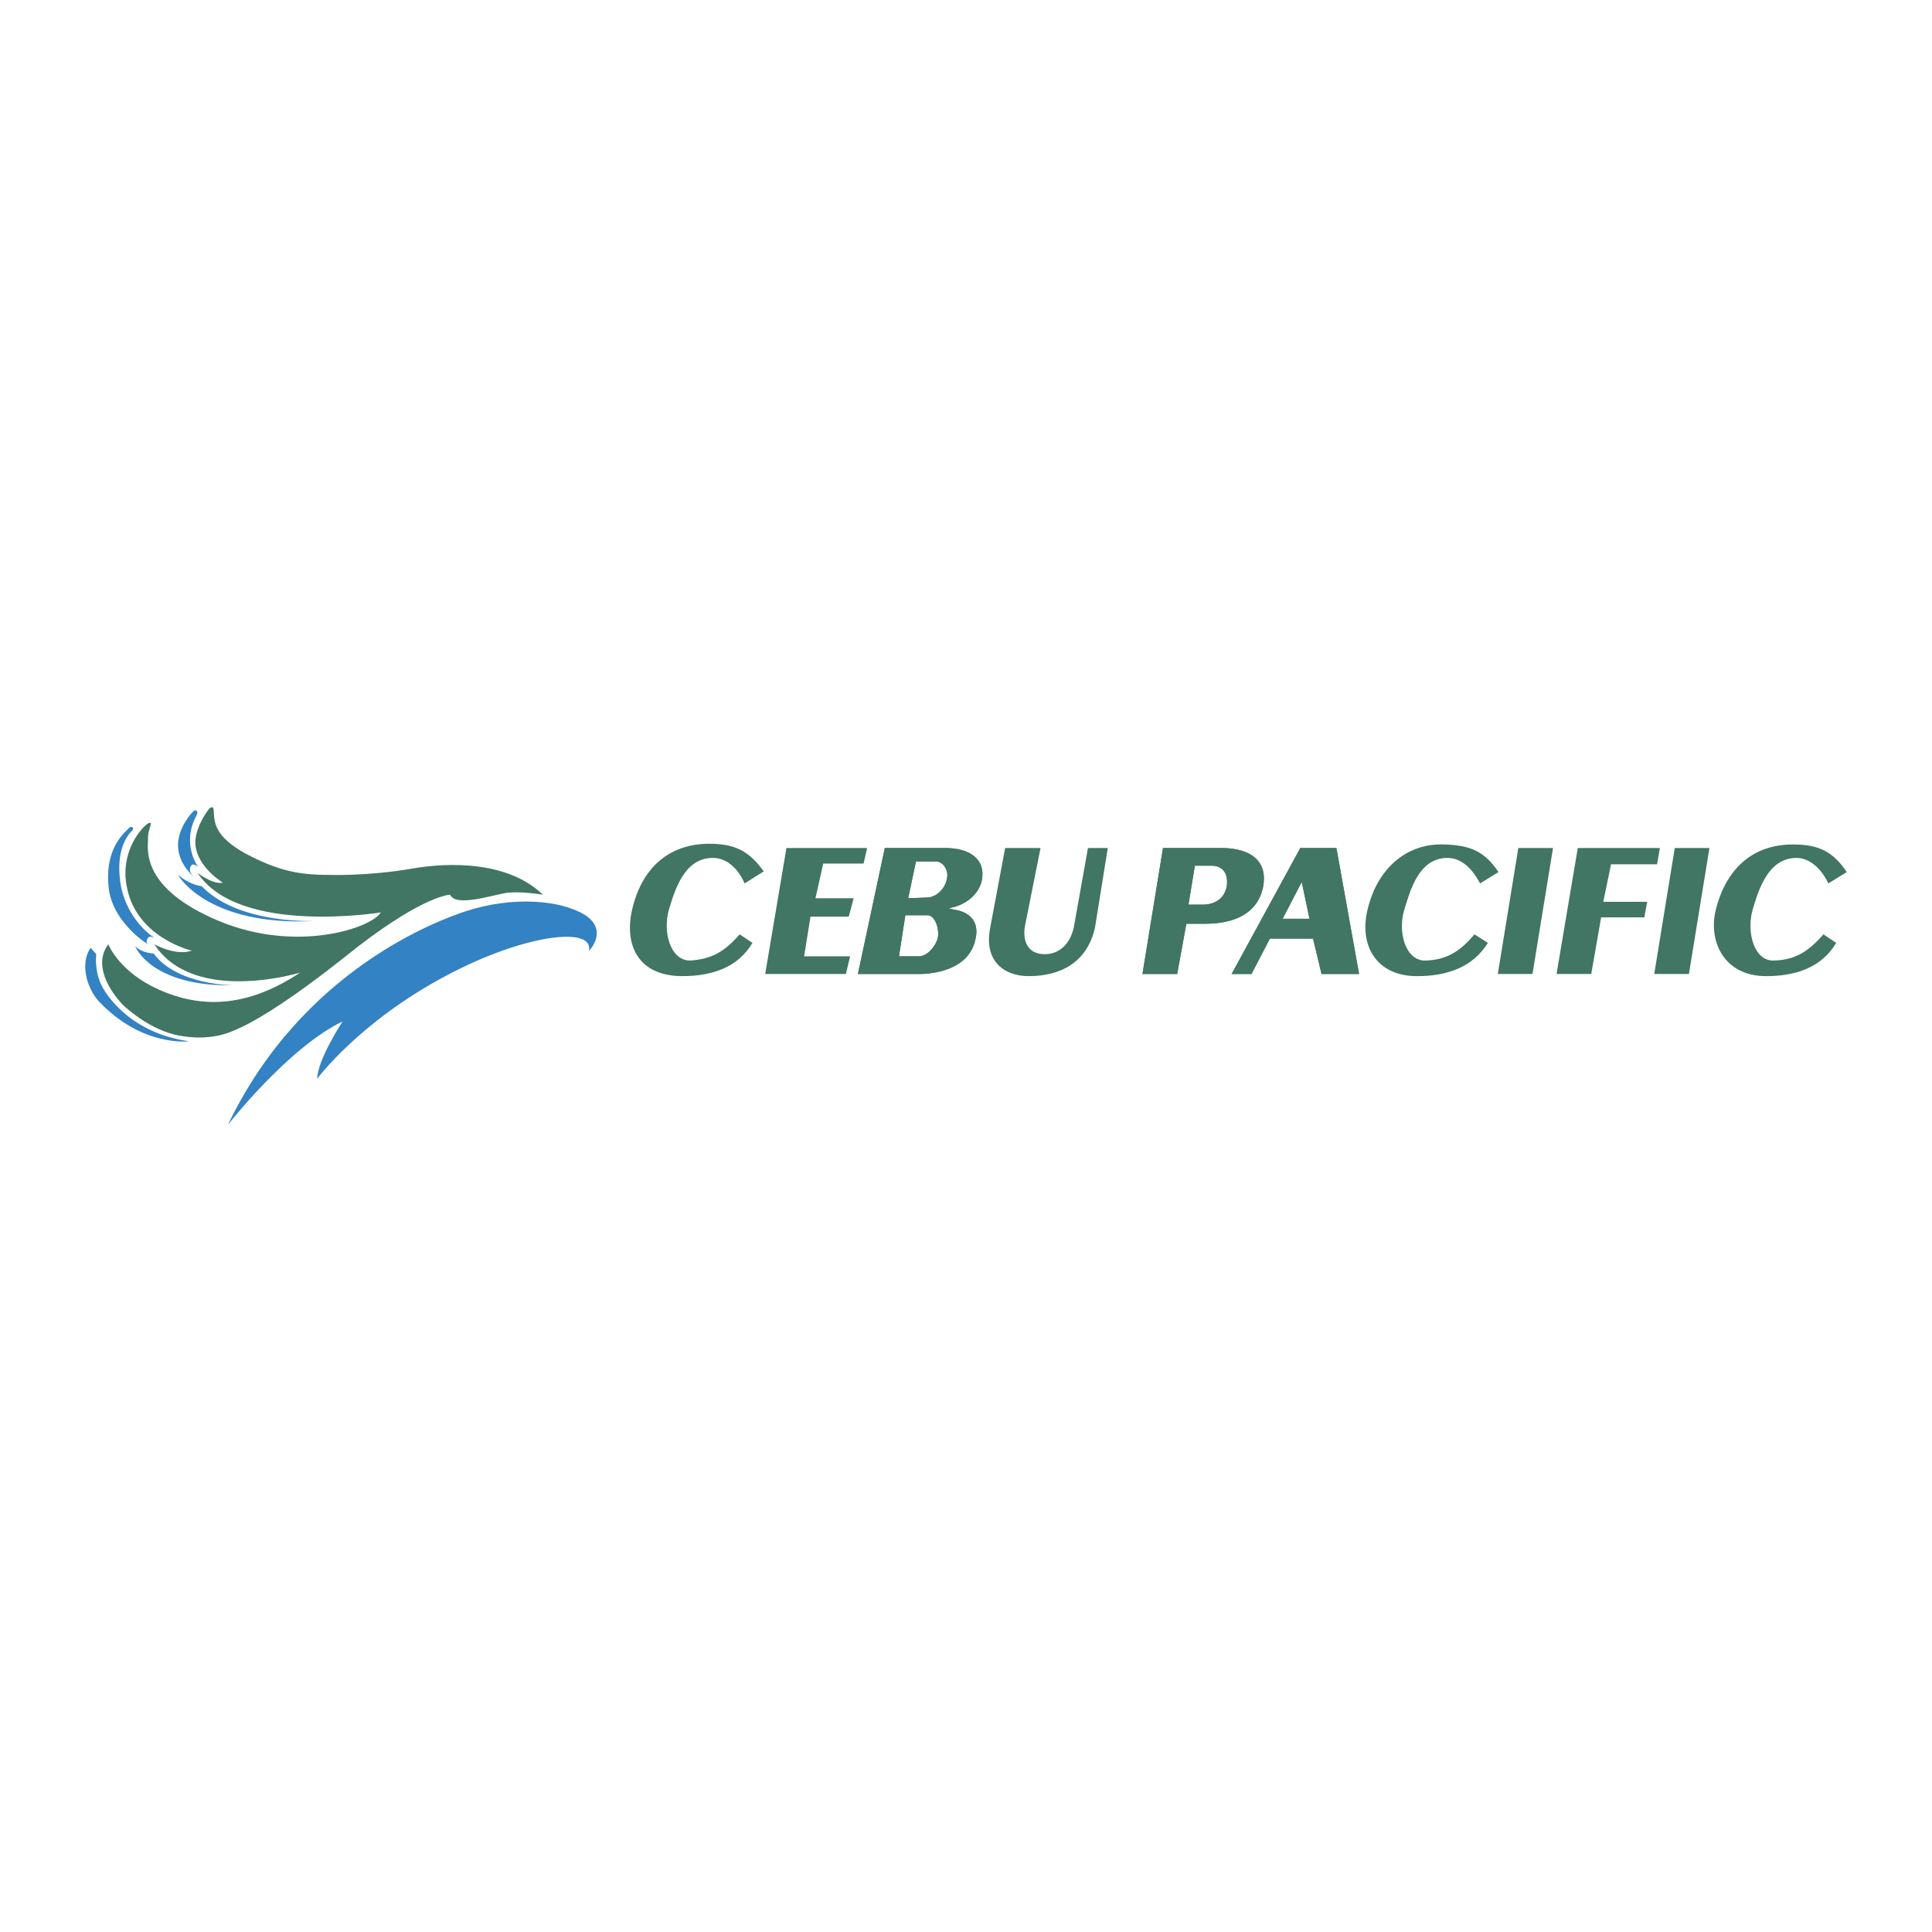 <svg xmlns="http://www.w3.org/2000/svg" width="2500" height="2500" viewBox="0 0 192.756 192.756"><g fill-rule="evenodd" clip-rule="evenodd"><path fill="#fff" d="M0 0h192.756v192.756H0V0z"/><path fill="#417564" d="M84.394 97.176l.424-1.765h-4.591l.636-3.955h3.814l.494-1.836h-3.814l.777-3.46h4.026l.353-1.554h-8.051l-2.119 12.57h8.051zM91.527 97.176c.07 0 5.014.213 5.792-3.46.424-1.765-.565-2.754-2.19-2.966l-.494-.142c1.482-.211 2.965-1.201 3.319-2.754.424-2.189-1.271-3.249-3.672-3.249h-6.003l-2.684 12.57h5.932v.001zm-1.837-1.765l.636-4.096h2.26c.777.07 1.13 1.483.989 2.189-.142.777-.989 1.907-1.907 1.907H89.69zm1.695-9.463h1.978c.777 0 1.271.918 1.13 1.624-.141 1.06-1.06 1.978-2.048 1.978l-1.836.07.776-3.672z"/><path d="M89.69 95.411h1.978c.918 0 1.765-1.13 1.907-1.907.142-.706-.212-2.119-.989-2.189h-2.26l-.636 4.096zm1.695-9.463l-.776 3.672 1.836-.07c.988 0 1.907-.918 2.048-1.978.142-.706-.353-1.624-1.13-1.624h-1.978zm.142 11.228h-5.933l2.684-12.57h6.003c2.401 0 4.096 1.059 3.672 3.249-.354 1.553-1.836 2.542-3.319 2.754l.494.142c1.625.211 2.614 1.201 2.19 2.966-.777 3.672-5.721 3.459-5.791 3.459zM108.547 84.606l-1.412 7.909c-.354 1.625-1.414 2.684-2.896 2.684-1.623 0-2.26-1.2-1.977-2.825l1.553-7.768h-3.531l-1.482 7.909c-.707 3.532 1.555 4.874 3.814 4.874 3.178 0 5.861-1.342 6.637-4.874l1.271-7.909h-1.977zM76.202 86.936c-1.482-2.048-2.895-2.754-5.438-2.754-3.955 0-6.709 2.33-7.698 6.568-.847 3.743.777 6.639 5.014 6.639 3.037 0 5.579-.918 6.991-3.32l-1.271-.848c-1.553 1.766-2.825 2.472-4.943 2.613-1.977 0-2.754-2.825-2.119-5.084.565-1.836 1.483-5.156 4.378-5.156 1.554 0 2.613 1.271 3.178 2.543l1.908-1.201zM117.445 97.176l.918-5.014h1.906c3.037 0 5.156-1.13 5.721-3.531.564-2.613-1.061-4.025-4.166-4.025h-5.791l-2.049 12.57h3.461zm1.129-6.921l.637-3.884h1.766c1.342.071 1.553 1.201 1.412 2.119-.213.918-.848 1.695-2.26 1.766h-1.555v-.001z" fill="#417564"/><path d="M118.574 90.255h1.555c1.412-.07 2.047-.848 2.26-1.766.141-.918-.07-2.048-1.412-2.119h-1.766l-.637 3.885zm-1.129 6.921h-3.461l2.049-12.57h5.791c3.105 0 4.73 1.412 4.166 4.025-.564 2.401-2.684 3.531-5.721 3.531h-1.906l-.918 5.014zM124.859 97.176l1.836-3.531h4.309l.848 3.531h3.742l-2.26-12.57h-3.602l-6.85 12.57h1.977zm3.108-5.509l1.906-3.672.777 3.672h-2.683z" fill="#417564"/><path d="M127.967 91.667h2.684l-.777-3.672-1.907 3.672zm-3.108 5.509h-1.977l6.85-12.57h3.602l2.26 12.57h-3.742l-.848-3.531h-4.309l-1.836 3.531zM152.896 97.176l2.049-12.57h-3.461l-2.048 12.57h3.46zM159.746 91.527h4.309l.283-1.554h-4.379l.775-3.743h4.592l.281-1.624h-8.191l-2.119 12.57h3.461l.988-5.649zM149.506 87.007c-1.412-2.119-2.895-2.684-5.438-2.754-3.672-.141-6.639 2.331-7.627 6.498-.848 3.46.777 6.639 4.943 6.639 3.037 0 5.58-.918 7.062-3.32l-1.342-.848c-1.482 1.766-2.824 2.543-4.873 2.613-1.977.071-2.824-2.825-2.119-5.084.566-1.836 1.412-5.156 4.309-5.156 1.555 0 2.613 1.342 3.248 2.543l1.837-1.131zM168.504 97.176l2.047-12.57h-3.459l-2.049 12.57h3.461zM184.252 87.007c-1.412-2.119-2.895-2.754-5.367-2.754-3.955 0-6.639 2.331-7.697 6.498-.777 3.107.777 6.639 5.014 6.639 3.037 0 5.58-.918 6.992-3.32l-1.271-.848c-1.555 1.766-2.824 2.543-4.943 2.613-1.979.071-2.754-2.825-2.119-5.084.564-1.836 1.482-5.156 4.379-5.156 1.482 0 2.613 1.342 3.178 2.543l1.834-1.131z" fill="#417564"/><path d="M58.758 94.846c0 .07 1.978-1.978-.353-3.531-2.471-1.554-7.274-1.907-11.864-.424-2.825.918-16.385 5.861-23.8 21.328 0 0 6.003-7.697 11.441-10.311 0 0-2.472 3.742-2.542 5.721 0 0 4.237-5.721 12.924-10.311 7.698-4.097 14.689-4.944 14.194-2.472z" fill="#3382c3"/><path d="M54.168 89.267s-2.472-.424-3.884-.142c-1.483.282-4.873 1.342-5.367.142 0 0-2.472 0-9.181 5.155-.918.706-8.192 6.708-12.43 8.404-1.412.635-3.178.848-5.014.564-2.684-.354-5.014-2.189-6.003-3.107-1.483-1.553-2.966-4.096-1.483-6.073 0 0 .918 2.401 4.308 4.167 4.025 2.049 8.898 2.613 14.831-1.342 0 0-10.593 3.248-14.548-2.825 0 0 2.119 1.2 3.743.636 0 0-5.579-1.271-6.497-6.427-.636-3.178 1.201-5.579 2.048-6.215.212-.141.424-.141.353 0-.141.707-.282.707-.282 1.624 0 .918-.706 4.803 7.062 8.051 7.769 3.249 15.254.706 16.172-.848 0 0-14.195 2.331-18.291-3.955 0 0 1.483 1.2 2.542.988 0 0-2.542-1.482-2.754-3.813-.071-1.271.706-2.684 1.342-3.531 0 0 .494-.564.494.283.071.988 0 2.4 3.178 4.167 3.249 1.695 5.226 2.119 8.333 2.119 0 0 3.814.141 8.333-.636 1.978-.352 8.97-1.271 12.995 2.614z" fill="#417564"/><path d="M19.564 81.428c.141-.283.212-.423 0-.565-.141-.142-.494.282-.848.777-.423.635-2.26 3.249.707 5.932 0 0-.777-.636-.353-1.201.141-.282.564 0 .706.141 0 0-1.695-2.26-.212-5.084zM17.798 87.29c-.212-.212 2.684 5.226 13.771 4.59 0 0-7.698.424-11.441-3.46.001-.001-1.27-.142-2.33-1.13zM13.491 94.422s1.553 4.025 9.816 3.884c0 0-5.649 0-7.98-3.178 0 0-1.06 0-1.836-.706zM13.208 82.84c-.211.212-1.554 1.483-1.271 4.59.212 3.107 2.189 5.438 3.813 6.356 0 0-.777-.565-.989-.212-.211.353-.141.494 0 .636 0 0-3.319-1.978-3.884-5.367-.212-1.554-.212-4.026 1.625-5.862l.423-.424c.212-.14.495.001.283.283zM9.042 94.563l.565.635s-.212 1.413.424 2.895c.565 1.342 3.178 5.016 8.828 5.791 0 0-4.661.637-9.04-4.025-1.201-1.341-1.837-3.812-.777-5.296z" fill="#3382c3"/></g></svg>